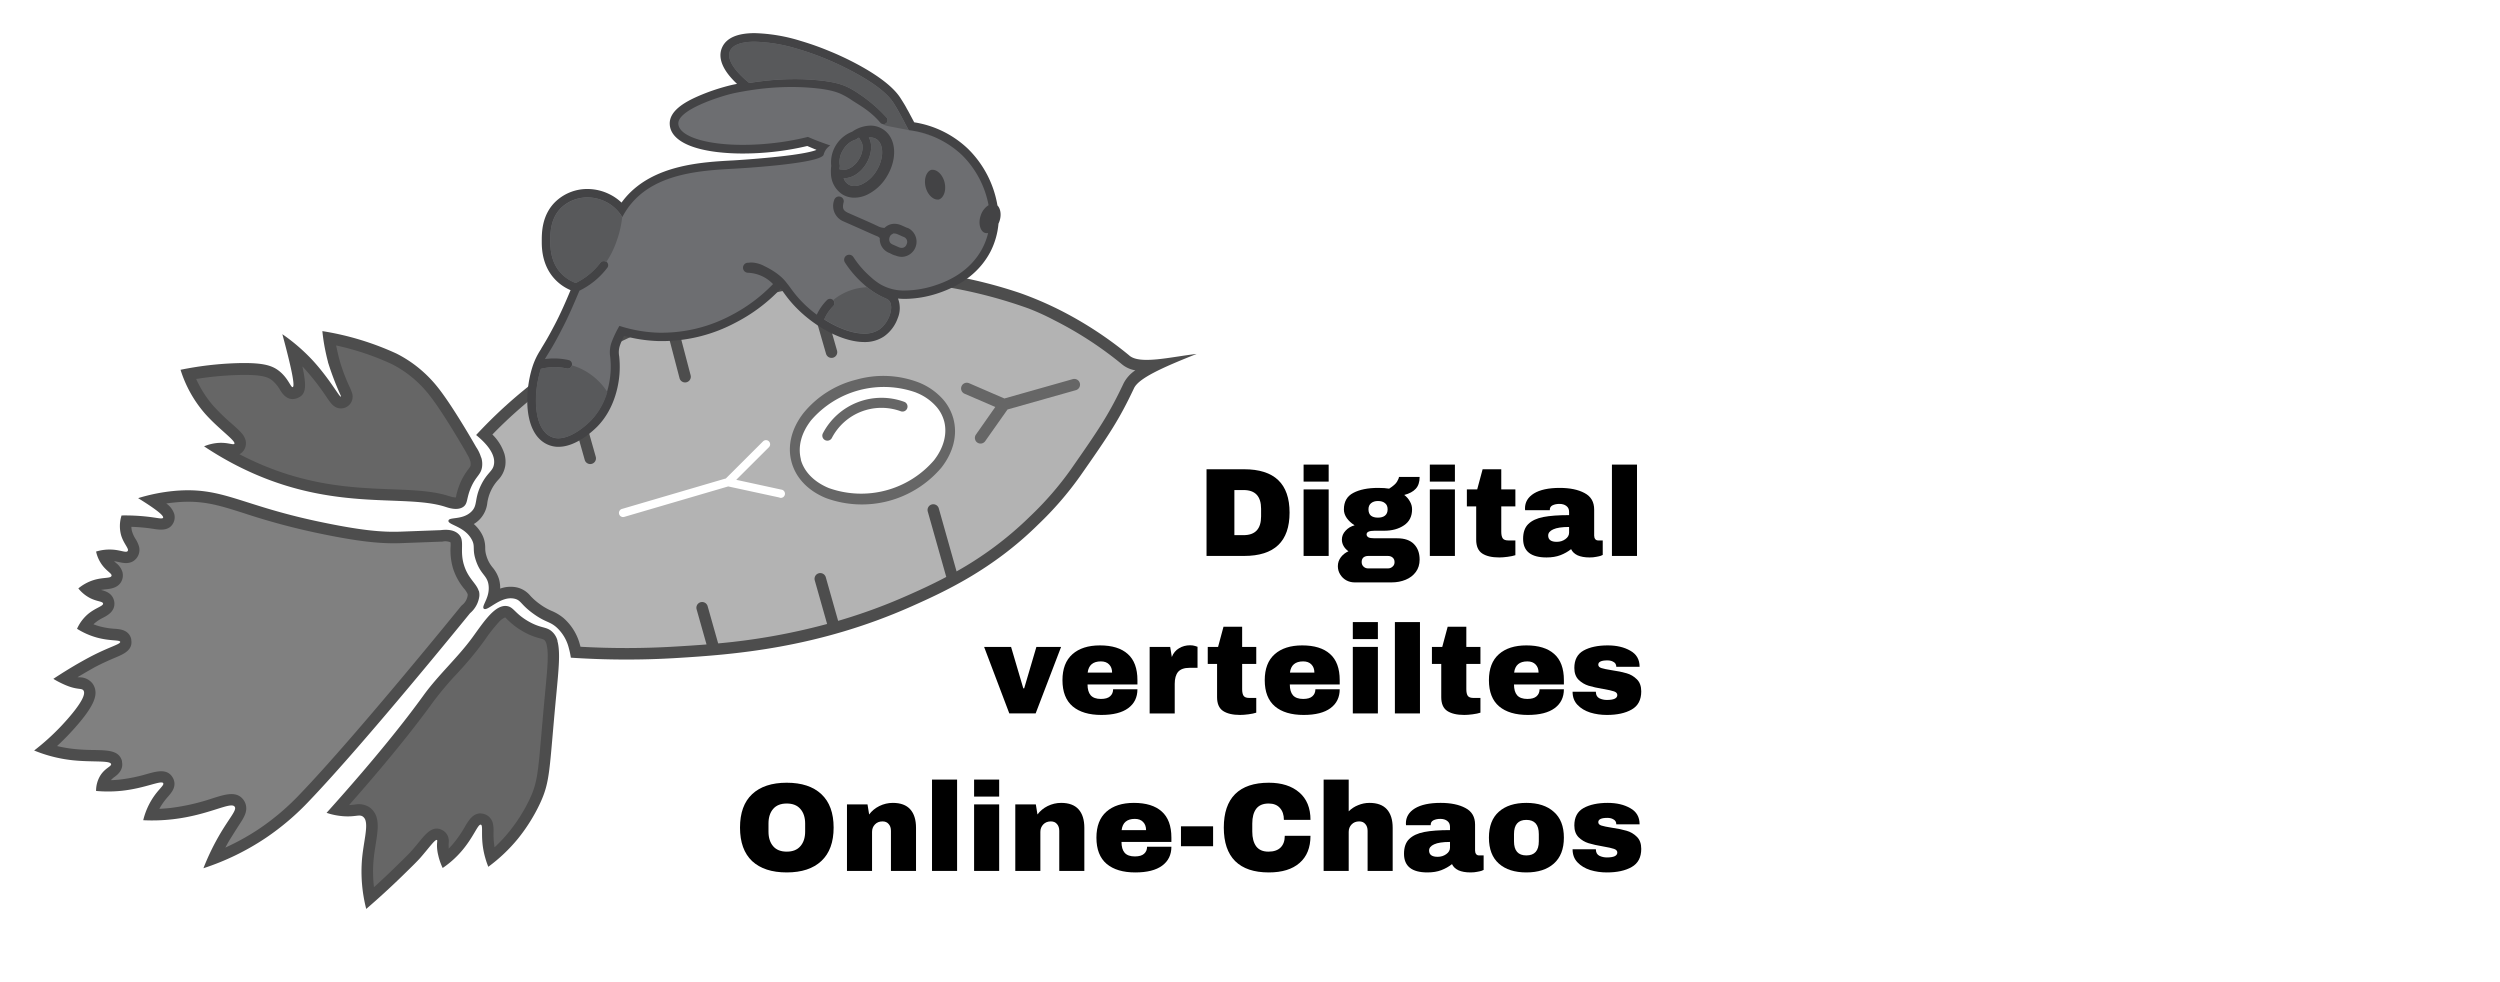 <?xml version="1.0" encoding="UTF-8" standalone="no"?>
<svg
   xmlns:dc="http://purl.org/dc/elements/1.1/"
   xmlns:cc="http://creativecommons.org/ns#"
   xmlns:rdf="http://www.w3.org/1999/02/22-rdf-syntax-ns#"
   xmlns:svg="http://www.w3.org/2000/svg"
   xmlns="http://www.w3.org/2000/svg"
   xmlns:sodipodi="http://sodipodi.sourceforge.net/DTD/sodipodi-0.dtd"
   xmlns:inkscape="http://www.inkscape.org/namespaces/inkscape"
   viewBox="0 0 793.7 311.81"
   version="1.1"
   id="svg965"
   sodipodi:docname="hiddenservice-logo-bw.svg"
   inkscape:version="1.0.1 (c497b03c, 2020-09-10)">
  <sodipodi:namedview
     pagecolor="#ffffff"
     bordercolor="#666666"
     borderopacity="1"
     objecttolerance="10"
     gridtolerance="10"
     guidetolerance="10"
     inkscape:pageopacity="0"
     inkscape:pageshadow="2"
     inkscape:window-width="1802"
     inkscape:window-height="1333"
     id="namedview967"
     showgrid="false"
     inkscape:zoom="1.068163"
     inkscape:cx="382.03804"
     inkscape:cy="142.99169"
     inkscape:window-x="0"
     inkscape:window-y="23"
     inkscape:window-maximized="0"
     inkscape:current-layer="svg965" />
  <defs
     id="defs835">
    <rect
       x="383.215"
       y="137.785"
       width="401.873"
       height="288.488"
       id="rect973" />
    <style
       id="style833">.a{fill:#f79520;}.b{fill:#ad621b;}.c{fill:#6d6e71;}.d{fill:#434345;}.e{fill:#58595b;}.f{fill:#4b9042;}.g{fill:#5ab547;}.h{fill:#417e3c;}</style>
  </defs>
  <path
     class="a"
     d="M360.54,117.08l-.36-.08-.09,0a9.06,9.06,0,0,1-2.65-1,7.13,7.13,0,0,1-1.11-.83c-2.8-2.29-5.81-4.53-8.94-6.63a116.4,116.4,0,0,0-12.24-7.19A107.49,107.49,0,0,0,325,96.82a154.42,154.42,0,0,0-16.25-4.63c-1.84-.41-3.68-.79-5.47-1.13l-.14,0-1.42-.26-2.24-.38c-.63-.11-1.25-.2-1.87-.29a152.28,152.28,0,0,0-22.37-1.66c-2.32.07-4.65.21-6.91.4-2.85.25-5.78.59-8.72,1l-.57.09,6.2,21.5a1.32,1.32,0,1,1-2.53.72l-2.22-7.68,0-.12a1.5,1.5,0,0,1-.15-.32l-3.76-13.3-.15-.38-.4.07c-1.77.3-3.64.65-5.7,1.07-4.43.89-8.6,1.88-11.95,2.68-6.61,1.57-14.84,3.53-23.93,6.64L214,101l2.52,8.9a1.26,1.26,0,0,1,0,.58l0,.11,2.28,8.67a1.32,1.32,0,0,1-2.53.73l-4.75-18.11-.52.19a147.32,147.32,0,0,0-25,11.87c-1.73,1-3.32,2-4.87,3l-.31.2,7.92,28a1.09,1.09,0,0,1,0,.26,1.31,1.31,0,0,1-1,1.36,1.35,1.35,0,0,1-.77,0,1.39,1.39,0,0,1-.86-.9l-7.68-27.17-1.36,1c-1.37,1-2.58,1.83-3.7,2.67A147.49,147.49,0,0,0,156,137.59l-.34.34.33.35c.46.48.88,1,1.27,1.45a13,13,0,0,1,2.36,4.25l.09.25a8.62,8.62,0,0,1,.33,2.64,8.09,8.09,0,0,1-.07.86,7.22,7.22,0,0,1-.35,1.44,7.44,7.44,0,0,1-.86,1.65,13.38,13.38,0,0,1-1,1.3l-.48.57a4,4,0,0,0-.26.32,13.26,13.26,0,0,0-1.38,2.24,13.84,13.84,0,0,0-1.36,4.33l-.1.53a8.06,8.06,0,0,1-2.07,4.31c-.1.11-.21.23-.33.34a8.43,8.43,0,0,1-1.15.92l-.39.26-.57.35.5.45c.22.19.43.39.64.61a10.94,10.94,0,0,1,1.7,2.27,8.12,8.12,0,0,1,.79,1.88,9.46,9.46,0,0,1,.32,2.49,8.09,8.09,0,0,0,.23,2c0,.11.06.23.1.36s.11.39.19.61a9.53,9.53,0,0,0,1.28,2.6c.2.3.41.57.63.86s.54.7.81,1.11a8.36,8.36,0,0,1,.75,1.36c.08.17.15.34.22.53a4.39,4.39,0,0,1,.18.58,8.21,8.21,0,0,1,.29,1.46,8.3,8.3,0,0,1,.06.84,5,5,0,0,1,0,.54v.71l.67-.22a9.18,9.18,0,0,1,5.1-.35,6.69,6.69,0,0,1,3.42,1.94l.54.57a20.38,20.38,0,0,0,1.76,1.68c.22.19.45.38.71.58s.36.28.56.42a19.37,19.37,0,0,0,3.88,2.24l.69.32.41.2a12.49,12.49,0,0,1,2.61,1.73,16.51,16.51,0,0,1,5,8.24c.05.17.09.35.14.53l.09.36.37,0,3.8.19c3.54.14,7.16.22,10.75.22,2.94,0,5.92,0,8.85-.15,1.88-.07,3.76-.15,5.63-.26l1.93-.1,6.56-.43,2.57-.2.61-.05-3.32-11.74a2.38,2.38,0,0,1-.05-.26,1.32,1.32,0,0,1,1-1.36,1.35,1.35,0,0,1,1.63.9l3.45,12.23.42,0a210.88,210.88,0,0,0,25.35-3.83c3.16-.69,6.3-1.45,9.32-2.27l.49-.14-4.05-14.33a1.31,1.31,0,0,1,.9-1.62,1.26,1.26,0,0,1,.72,0,1.31,1.31,0,0,1,.91.9l4.06,14.34.48-.14c5.28-1.55,10.56-3.38,15.68-5.42,2.21-.88,4.26-1.75,6.28-2.65l2.4-1.08c1.25-.56,2.59-1.18,4-1.84,2.18-1,4.17-2,6.07-3l.35-.19-6-21.14a1.32,1.32,0,0,1,.26-1.21,1.32,1.32,0,0,1,2.28.49l5.81,20.57.56-.32a111.29,111.29,0,0,0,20.38-14.64q1.62-1.49,3.19-3c1.55-1.52,3.3-3.26,5.15-5.27.54-.58,1.08-1.18,1.64-1.82s1.11-1.29,1.69-2,1.15-1.41,1.73-2.17c.92-1.18,1.82-2.4,2.69-3.64,2.64-3.78,5-7.15,7-10.08,1.39-2.07,2.51-3.82,3.54-5.5a116,116,0,0,0,6.31-11.84,10.82,10.82,0,0,1,3.55-3.9l.93-.68Zm-41,12.46-7.15,10.2a1.34,1.34,0,0,1-1.83.32,1.25,1.25,0,0,1-.51-.72,1.32,1.32,0,0,1,.18-1.11l6.5-9.26-10.38-4.49a1.31,1.31,0,0,1-.69-1.73,1.31,1.31,0,0,1,1.21-.8,1.35,1.35,0,0,1,.52.11L318.85,127l21.87-6.18a1.32,1.32,0,0,1,.71,2.54l-21.69,6.13Zm-72,28.43-16.35-3.54-33,9.67a1.31,1.31,0,1,1-.74-2.52l32.84-9.64.12,0,11.84-11.82a1.3,1.3,0,0,1,.93-.38,1.28,1.28,0,0,1,.93.38,1.32,1.32,0,0,1,0,1.87l-10.37,10.34,14.32,3.11a1.32,1.32,0,1,1-.56,2.57Zm50.92-9.8h0a30.83,30.83,0,0,1-16.53,10.41,34.25,34.25,0,0,1-8.69,1.15,28.18,28.18,0,0,1-10.82-2.06c-5.48-2.27-9.25-6.17-10.61-11l-.06-.25c-1.3-4.92,0-10.26,3.75-15A30.83,30.83,0,0,1,272,121a34.18,34.18,0,0,1,8.69-1.14,28.07,28.07,0,0,1,10.82,2.06,19.64,19.64,0,0,1,7.55,5.31,15,15,0,0,1,3,5.66l.07.25C303.52,138.07,302.18,143.41,298.47,148.17Z"
     id="path837"
     style="fill:#b3b3b3" />
  <path
     class="b"
     d="M358.41,112.76a119.45,119.45,0,0,0-21.84-14.28A110.82,110.82,0,0,0,324,93.09a149,149,0,0,0-46.52-7.85,232.76,232.76,0,0,0-39.83,5.91c-16.14,3.84-40.87,9.78-66.13,28.64a150.51,150.51,0,0,0-20.36,18.32c3.52,2.88,5,5.19,5.51,7a5.27,5.27,0,0,1,.17,2.21c-.33,2.35-2.07,2.56-4.06,6.55-2.32,4.67-1,6.56-3.21,8.64-2.79,2.64-7,1.56-7.19,2.78a.53.53,0,0,0,0,.22c.33,1.19,5.14,1.77,7.32,5.67a5.32,5.32,0,0,1,.52,1.19c.39,1.39-.06,2.39.64,4.86.07.24.15.5.24.77,1.35,4,3.17,4.56,3.83,6.88a6.31,6.31,0,0,1,.19,1c.42,3.6-1.95,6.12-1.66,7.13a.49.49,0,0,0,.14.24c1.17,1,5.3-4.19,9.75-3.17,2.09.48,1.92,1.8,5.85,4.67s5.2,2.45,7.4,4.34a13.19,13.19,0,0,1,4,6.71,24,24,0,0,1,.63,3,261.46,261.46,0,0,0,33.69.1c17.59-1.08,44.35-3,74.5-16.4,10.27-4.57,25.61-11.57,40.21-26a105.55,105.55,0,0,0,13.3-15.36c9.23-13.18,12.34-17.82,17.09-27.88,1.46-3.1,8.54-6.4,19.91-10.9C371.79,113.28,361.68,115.89,358.41,112.76Zm-1.67,8.9C352.08,131.54,349,136.1,340,149a102,102,0,0,1-12.88,14.85,110.11,110.11,0,0,1-23.43,17.56l-5.64-20a1.82,1.82,0,0,0-3.5,1l5.87,20.76c-4.75,2.52-9,4.42-12.44,5.94a174.28,174.28,0,0,1-21.89,8l-3.92-13.85a1.82,1.82,0,1,0-3.5,1l3.92,13.84A202.19,202.19,0,0,1,228,204.27l-3.34-11.82a1.82,1.82,0,1,0-3.5,1l3.15,11.15c-3.5.28-6.71.48-9.57.65a258,258,0,0,1-30.46.08c0-.19-.09-.37-.14-.55a16.92,16.92,0,0,0-5.14-8.48,14.55,14.55,0,0,0-3.82-2.33,18.84,18.84,0,0,1-3.8-2.18,19.45,19.45,0,0,1-3-2.63,7.77,7.77,0,0,0-4.21-2.65,9.72,9.72,0,0,0-5.37.36,10.2,10.2,0,0,0-.07-1.44,10.38,10.38,0,0,0-.3-1.55,10.74,10.74,0,0,0-2.05-3.74,10.12,10.12,0,0,1-1.84-3.32c-.07-.21-.13-.4-.18-.59a7.65,7.65,0,0,1-.31-2.24,9.83,9.83,0,0,0-.34-2.62,8.58,8.58,0,0,0-.84-2,11.65,11.65,0,0,0-2.44-3,9.57,9.57,0,0,0,1.62-1.24,8.94,8.94,0,0,0,2.67-5.54,13.65,13.65,0,0,1,3.36-7.15,8.45,8.45,0,0,0,2.34-4.63,9,9,0,0,0-.27-3.7,15,15,0,0,0-3.83-6.16,145.82,145.82,0,0,1,17.36-15.23q2.24-1.68,4.47-3.21l7.49,26.5a1.82,1.82,0,0,0,3.5-1l-7.82-27.63a146,146,0,0,1,29.83-14.85l4.6,17.57a1.82,1.82,0,1,0,3.5-1l-4.67-17.8a246.59,246.59,0,0,1,23.89-6.62c5.18-1.24,11.06-2.63,17.61-3.75l6.17,21.38a1.81,1.81,0,0,0,3.49-1l-6-21A125.84,125.84,0,0,1,274.56,89a152,152,0,0,1,52,8.94,78.45,78.45,0,0,1,8.36,3.83A116.47,116.47,0,0,1,356,115.49a9,9,0,0,0,4.44,2.08A11.07,11.07,0,0,0,356.74,121.66Z"
     id="path839"
     style="fill:#4d4d4d" />
  <path
     class="c"
     d="M312.84,73.44a1.26,1.26,0,0,1-.26-.13c-.95-.63-1.48-2.66-.69-4.85a5.54,5.54,0,0,1,2.24-2.9l.3-.18-.07-.34A30.72,30.72,0,0,0,305.87,49c-4.47-4.37-10.05-7-17.08-8.11-.6-1.11-1.09-2-1.46-2.73l-.31-.59c-.39-.74-.66-1.24-1.07-2,0,0-1-1.72-1.92-3.23-4.43-7-20.41-13.59-21.08-13.87a85.26,85.26,0,0,0-9.34-3.35,51.63,51.63,0,0,0-14-2.38c-4.41,0-7.27,1.07-8.25,3.11-1.31,2.72.89,6.58,6.2,10.89l.18.14.22,0c1.89-.31,3.77-.57,5.58-.75a81.39,81.39,0,0,1,13.13-.34c7.31.43,10.24,1.42,12.14,2.33a24.23,24.23,0,0,1,3.38,2l.24.16a46,46,0,0,1,8.74,7.53.83.83,0,0,1-.06.92,1,1,0,0,1-1.1.1,30.1,30.1,0,0,0-7.8-6.43c-.49-.31-.95-.6-1.38-.89a27.32,27.32,0,0,0-3.3-1.93c-1.85-.88-4.72-1.84-11.93-2.27a81.14,81.14,0,0,0-13,.34c-1,.1-2.1.24-2.1.24s-4.1.53-7.67,1.32c-.19,0-18.23,4.46-17.93,10.2.2,3.73,6.61,6.42,16.73,7a81.44,81.44,0,0,0,13-.34,84.71,84.71,0,0,0,11.74-2l.1,0,.09,0c.95.41,1.93.81,2.89,1.19s1.95.73,3.09,1.13a5.43,5.43,0,0,0-1.52,2.6c-.5,1.67-14.63,3.4-28,4.11-9.71.52-24.39,1.3-32.72,11a24,24,0,0,0-2.75,3.92,13.18,13.18,0,0,0-5.12-4.4,13.64,13.64,0,0,0-5.85-1.33,12.45,12.45,0,0,0-8.3,3c-4.15,3.7-4.06,9-4,11.48,0,2.19.12,7.33,4.25,11.09a12.47,12.47,0,0,0,4.17,2.5l.2.07.19-.09a23,23,0,0,0,4.18-2.66A22.46,22.46,0,0,0,191,83.79a.88.88,0,0,1,1.22-.16.86.86,0,0,1,.16,1.21,24.11,24.11,0,0,1-8.59,7l-.17.09-.08.17c-1.39,3.41-3.48,8.27-5.5,12.09-1.27,2.41-2.26,4.21-3,5.52-.49.84-.91,1.51-1.26,2.09l-.07.11c-.42.68-.78,1.27-1.1,1.85l-.49.88,1-.14a20,20,0,0,1,2.66-.21,20.42,20.42,0,0,1,4.74.5.82.82,0,0,1,.54.38.83.83,0,0,1,.12.65.89.89,0,0,1-1,.66,19.16,19.16,0,0,0-4.34-.46,19,19,0,0,0-4.2.54l-.27.07-.18.56c-2.36,7.44-2.42,19.19,3.62,21.88a6.39,6.39,0,0,0,2.18.52h.41c4.85,0,9.82-4.87,10.76-5.85,5.34-5.53,6.27-13.11,6.43-16.12a28.77,28.77,0,0,0-.14-4.33,8.89,8.89,0,0,1,.35-4.39A32.3,32.3,0,0,1,197,104a45.17,45.17,0,0,0,12.33,2.07,47.41,47.41,0,0,0,23.18-5.59,51.06,51.06,0,0,0,13.38-10l.33-.35-.33-.35a12.15,12.15,0,0,0-4.28-2.89,12.48,12.48,0,0,0-4.08-.86,1.1,1.1,0,0,1-1-1.13,1.12,1.12,0,0,1,1.19-1l.34,0a5,5,0,0,1,.63,0,9.17,9.17,0,0,1,3.73,1.06A19.24,19.24,0,0,1,249.31,90l.13.16c.21.26.61.76,1.34,1.77.53.71,1.07,1.45,1.81,2.34a38.47,38.47,0,0,0,6.5,6l.5.37.26-.56A14.3,14.3,0,0,1,261,98a15.84,15.84,0,0,1,1.9-2.36.87.87,0,0,1,1.24,1.22,14.32,14.32,0,0,0-1.7,2.1,13.73,13.73,0,0,0-1.14,2.1.83.83,0,0,1-.08.12l-.28.43.43.27c7.13,4.54,14.15,5.84,18,3.19,3.19-2.18,5-7.21,3.47-9.6a3.64,3.64,0,0,0-1.82-1.29,21.94,21.94,0,0,1-2.65-1.38,24.6,24.6,0,0,1-3.83-2.87,32.24,32.24,0,0,1-5.92-6.82,1.1,1.1,0,0,1,.32-1.52,1.15,1.15,0,0,1,1.52.32A30.38,30.38,0,0,0,276,88.24v0a22,22,0,0,0,3.27,2.5,15.17,15.17,0,0,0,8.1,2,32.12,32.12,0,0,0,9.42-1.58c7.43-2.4,12.7-6.54,15.65-12.3a21.12,21.12,0,0,0,1.74-4.76l.18-.75-.76.14A1.48,1.48,0,0,1,312.84,73.44Z"
     id="path841" />
  <path
     class="d"
     d="M316.67,65.23a32.87,32.87,0,0,0-9.24-17.87,31.82,31.82,0,0,0-17.19-8.53l-.94-1.76-.3-.56c-.39-.75-.67-1.28-1.1-2h0c-.31-.64-.9-1.63-2-3.35-4.71-7.44-20.25-14-22.1-14.73A89.48,89.48,0,0,0,254.24,13a53.91,53.91,0,0,0-14.65-2.48c-5.41,0-8.86,1.48-10.26,4.38-1.15,2.38-1.15,6.28,4.66,11.73-.56.11-1.12.22-1.68.35a63.59,63.59,0,0,0-10.85,3.64c-3.9,1.73-9.06,4.54-8.83,8.86.27,5.11,7.13,8.44,18.83,9.13,1.43.09,2.92.13,4.42.13a89.83,89.83,0,0,0,9-.47,87.28,87.28,0,0,0,11.41-1.92l2.37,1,.51.2,0,.06c-.94.39-4.09,1.34-13.85,2.31-6.36.64-12.33,1-12.39,1-10.09.54-25.34,1.36-34.3,11.74-.45.53-.89,1.09-1.31,1.66a15.36,15.36,0,0,0-3.89-2.69A15.8,15.8,0,0,0,186.57,60a14.63,14.63,0,0,0-9.78,3.63C171.87,68,172,74.13,172,76.77c0,2.27.14,8.29,5,12.7a14.77,14.77,0,0,0,4.14,2.65c-1.46,3.54-3.29,7.7-5.07,11.06-1.25,2.38-2.23,4.16-3,5.43-.49.83-.9,1.5-1.26,2.09l0,.07a22.46,22.46,0,0,0-2.79,5.77c-2.59,8.17-2.8,21.2,4.85,24.6a8.62,8.62,0,0,0,2.94.71h.55c5.75,0,11.31-5.44,12.37-6.53,5.86-6.07,6.88-14.3,7-17.56a31,31,0,0,0-.15-4.65,6.86,6.86,0,0,1,.24-3.46,23.57,23.57,0,0,1,1.31-3,47.39,47.39,0,0,0,11.15,1.64l1.25,0a49.68,49.68,0,0,0,23-5.86,53.14,53.14,0,0,0,14-10.42l.34-.35c.22.28.56.72,1.09,1.45s1.12,1.53,1.92,2.48c6.34,7.54,16.22,13,23.48,13a10.9,10.9,0,0,0,6.31-1.79,12,12,0,0,0,4.35-5.81,8.33,8.33,0,0,0,.08-6.21,21.49,21.49,0,0,0,2.3.11,34.31,34.31,0,0,0,10.1-1.69c8-2.59,13.73-7.1,17-13.4a24.23,24.23,0,0,0,2.5-8.8,5.86,5.86,0,0,0,.28-.67C318.05,68.19,317.6,66.15,316.67,65.23Zm-20,25.44a31.64,31.64,0,0,1-9.26,1.56,14.85,14.85,0,0,1-7.84-1.93,18.82,18.82,0,0,1-3.22-2.44,29.6,29.6,0,0,1-5.42-6.26,1.6,1.6,0,0,0-1.34-.72,1.62,1.62,0,0,0-.87.25,1.6,1.6,0,0,0-.47,2.21,33,33,0,0,0,6,6.93,24.38,24.38,0,0,0,3.9,2.91c2.73,1.67,3.69,1.55,4.31,2.52,1.32,2-.24,6.81-3.33,8.92a8.33,8.33,0,0,1-4.77,1.31c-3.79,0-8.4-1.77-12.7-4.51a1.28,1.28,0,0,0,.11-.2,13.56,13.56,0,0,1,2.75-4,1.37,1.37,0,1,0-2-1.92,17,17,0,0,0-2,2.43,16.56,16.56,0,0,0-1.21,2.18,37.71,37.71,0,0,1-6.42-6c-.74-.88-1.28-1.61-1.8-2.33-.91-1.25-1.32-1.73-1.47-1.92-2.29-3-6.23-4.82-7-5.21a9.37,9.37,0,0,0-4-1.11c-.47,0-.77.07-1,.07h-.09a1.59,1.59,0,0,0-.1,3.18h0a11.9,11.9,0,0,1,3.88.82,11.62,11.62,0,0,1,4.11,2.78,50.85,50.85,0,0,1-13.25,9.89,47,47,0,0,1-21.76,5.55h-1.18a44.77,44.77,0,0,1-12.58-2.17,34.6,34.6,0,0,0-2.54,5.35,9.55,9.55,0,0,0-.37,4.59,28.06,28.06,0,0,1,.14,4.26c-.15,3-1.07,10.4-6.29,15.8-.64.67-5.67,5.7-10.4,5.7H177a5.58,5.58,0,0,1-2-.48c-5.78-2.57-5.66-14-3.35-21.27l.09-.29a18.2,18.2,0,0,1,4.09-.53A17.71,17.71,0,0,1,180,117a1.37,1.37,0,0,0,.6-2.67A21.06,21.06,0,0,0,173,114c.32-.57.68-1.15,1.1-1.83s.81-1.32,1.33-2.2c.77-1.31,1.76-3.12,3-5.55,2-3.77,4-8.51,5.53-12.13a25.17,25.17,0,0,0,4.63-2.94,24.68,24.68,0,0,0,4.13-4.23,1.37,1.37,0,1,0-2.16-1.67,21.92,21.92,0,0,1-7.77,6.37,11.84,11.84,0,0,1-4-2.41c-4-3.6-4.05-8.59-4.08-10.72,0-2.45-.14-7.55,3.84-11.09a12,12,0,0,1,8-2.93A13,13,0,0,1,192.2,64a12.68,12.68,0,0,1,5.37,4.93,23.54,23.54,0,0,1,3.09-4.57c8-9.32,21.88-10.24,32.37-10.8,0,0,27.58-1.47,28.47-4.47a4.86,4.86,0,0,1,1.81-2.72,1.57,1.57,0,0,1,.31-.18c-1.35-.46-2.68-.93-4-1.44-1-.37-1.93-.77-2.88-1.18l-.24-.1-.26.06a83.7,83.7,0,0,1-11.67,2,84.5,84.5,0,0,1-8.7.46q-2.17,0-4.26-.12c-9.7-.58-16.08-3.15-16.26-6.56-.24-4.53,13.63-8.83,17.53-9.69,3.6-.78,7.64-1.3,7.64-1.3s1.06-.14,2.08-.24a84.16,84.16,0,0,1,8.69-.46q2.17,0,4.26.12c7.11.42,9.92,1.36,11.74,2.23a24.41,24.41,0,0,1,3.23,1.89c2.46,1.63,5.88,3.39,9.08,7.22a1.42,1.42,0,0,0,.9.32,1.23,1.23,0,0,0,1-.42,1.32,1.32,0,0,0,.09-1.53,46.66,46.66,0,0,0-9.11-7.81,24.44,24.44,0,0,0-3.44-2c-1.95-.93-4.94-1.94-12.33-2.38-1.42-.09-2.87-.13-4.35-.13a87.64,87.64,0,0,0-8.86.47q-2.85.3-5.61.76c-4.86-3.94-7.3-7.73-6.07-10.28.92-1.91,3.76-2.83,7.8-2.83a51.29,51.29,0,0,1,13.88,2.36,88.82,88.82,0,0,1,9.29,3.33s16.45,6.74,20.85,13.67c1,1.52,1.91,3.22,1.91,3.22.5.89.79,1.45,1.37,2.54.39.75.92,1.75,1.58,2.95a29.85,29.85,0,0,1,17,8,30.21,30.21,0,0,1,8.35,15.82,6,6,0,0,0-2.45,3.16c-.89,2.45-.25,4.69.88,5.44a1.81,1.81,0,0,0,.37.18,2,2,0,0,0,1.05.06A20.47,20.47,0,0,1,312,78.62C307.72,87,299.41,89.78,296.66,90.67Z"
     id="path843" />
  <path
     class="d"
     d="M298,63.35a1.4,1.4,0,0,1-.41,0c-1.36,0-3.12-1.51-3.73-4-.67-2.78.45-5.1,1.88-5.44a1.84,1.84,0,0,1,.41,0c1.36,0,3.12,1.51,3.73,4C300.55,60.69,299.43,63,298,63.35Z"
     id="path845" />
  <path
     class="d"
     d="M288.12,72.39l-1.2-.53-.68-.3a5.52,5.52,0,0,0-2.26-.51,4.44,4.44,0,0,0-3.14,1.29l-.26,0a4.93,4.93,0,0,1-2-.6c-3-1.42-6.11-2.73-9.17-4.09-1.7-.76-2-1.41-1.64-3.2a1.49,1.49,0,0,0-1-2,1.89,1.89,0,0,0-.51-.07,1.58,1.58,0,0,0-1.44,1.19,5.31,5.31,0,0,0,2.69,6.59l.24.11,5.32,2.35c1.81.81,3.61,1.64,5.44,2.4a1.65,1.65,0,0,1,.8.6,4.73,4.73,0,0,0,3,4.68l.32.14a7.77,7.77,0,0,0,1.51.66l.09,0a5.51,5.51,0,0,0,2.13.45,4.82,4.82,0,0,0,1.74-9.23Zm-5.81,3.78a2,2,0,0,1,.18-1,2.23,2.23,0,0,1,.41-.62,6.15,6.15,0,0,0,.67-.42,1.84,1.84,0,0,1,.41,0,2.67,2.67,0,0,1,1,.25l1.85.82a1.66,1.66,0,0,1,1,2.35,1.6,1.6,0,0,1-1.51,1.15,2.5,2.5,0,0,1-1-.22l-.92-.41-.93-.41a2.57,2.57,0,0,1-.83-.56A2.08,2.08,0,0,1,282.31,76.17Z"
     id="path847" />
  <path
     class="d"
     d="M267.45,61.72a6.81,6.81,0,0,0,1.82.78,7.17,7.17,0,0,0,2,.26,9.57,9.57,0,0,0,3.83-.85,14.73,14.73,0,0,0,6.44-5.86c3.56-5.83,3-12.47-1.38-15.11a7.23,7.23,0,0,0-3.83-1.06,10.45,10.45,0,0,0-5.77,1.93,10.45,10.45,0,0,0-6.66,10.87,12.21,12.21,0,0,0-.09,2.33A8.08,8.08,0,0,0,267.45,61.72Zm8.39-18.08a3.85,3.85,0,0,1,.48,0,3.75,3.75,0,0,1,1,.13,3.41,3.41,0,0,1,.86.36c2.46,1.51,2.53,6.09.14,10a10.87,10.87,0,0,1-4.75,4.39,6.12,6.12,0,0,1-2.35.54,3.53,3.53,0,0,1-1.85-.5,3.7,3.7,0,0,1-1.52-2h.32c2.37,0,5.08-1.71,6.82-4.56S277.06,45.74,275.84,43.64Zm-8.15,3.91a7,7,0,0,1,3.64-3.12l.4-.12.35-.24c.2-.14.41-.26.62-.38l.77,1.33c.64,1.09.57,3.36-.79,5.58s-3.29,3.26-4.49,3.26h-.14l-1.52-.1q0-.34.06-.72l.05-.42-.07-.41A7.06,7.06,0,0,1,267.69,47.55Z"
     id="path849" />
  <path
     class="e"
     d="M192.2,64a13,13,0,0,0-5.63-1.28,12,12,0,0,0-8,2.93c-4,3.54-3.89,8.64-3.84,11.09,0,2.13.12,7.12,4.08,10.72a11.84,11.84,0,0,0,4,2.41,21.92,21.92,0,0,0,7.77-6.37,1.37,1.37,0,0,1,1.88-.27,28.57,28.57,0,0,0,3.33-6.76,31.56,31.56,0,0,0,1.74-7.54A12.68,12.68,0,0,0,192.2,64Z"
     id="path851" />
  <path
     class="e"
     d="M171.7,117.08l-.09.29c-2.31,7.27-2.43,18.7,3.35,21.27a5.58,5.58,0,0,0,2,.48h.39c4.73,0,9.76-5,10.4-5.7a21.89,21.89,0,0,0,5.08-8.94,20.2,20.2,0,0,0-9.24-7.79,18.25,18.25,0,0,0-2-.69,1.37,1.37,0,0,1-1.62,1,17.71,17.71,0,0,0-4.22-.45A18.2,18.2,0,0,0,171.7,117.08Z"
     id="path853" />
  <path
     class="e"
     d="M267.69,47.55a7,7,0,0,1,3.64-3.12l.4-.12.35-.24c.2-.14.41-.26.62-.38l.77,1.33c.64,1.09.57,3.36-.79,5.58s-3.29,3.26-4.49,3.26h-.14l-1.52-.1q0-.34.06-.72l.05-.42-.07-.41A7.06,7.06,0,0,1,267.69,47.55Z"
     id="path855" />
  <path
     class="e"
     d="M275.84,43.64a3.85,3.85,0,0,1,.48,0,3.75,3.75,0,0,1,1,.13,3.41,3.41,0,0,1,.86.36c2.46,1.51,2.53,6.09.14,10a10.87,10.87,0,0,1-4.75,4.39,6.12,6.12,0,0,1-2.35.54,3.53,3.53,0,0,1-1.85-.5,3.7,3.7,0,0,1-1.52-2h.32c2.37,0,5.08-1.71,6.82-4.56S277.06,45.74,275.84,43.64Z"
     id="path857" />
  <path
     class="e"
     d="M288.47,41.3c-.66-1.2-1.19-2.2-1.58-2.95-.58-1.09-.87-1.65-1.37-2.54,0,0-.95-1.7-1.91-3.22-4.4-6.93-20.85-13.67-20.85-13.67a88.82,88.82,0,0,0-9.29-3.33,51.29,51.29,0,0,0-13.88-2.36c-4,0-6.88.92-7.8,2.83-1.23,2.55,1.21,6.34,6.07,10.28q2.76-.46,5.61-.76a87.64,87.64,0,0,1,8.86-.47c1.48,0,2.93,0,4.35.13,7.39.44,10.38,1.45,12.33,2.38a24.44,24.44,0,0,1,3.44,2,46.66,46.66,0,0,1,9.11,7.81,1.32,1.32,0,0,1-.09,1.53,1.23,1.23,0,0,1-1,.42,1.43,1.43,0,0,1-.29,0h0c.57.39,1.08.54,3.54,1,2,.4,3.26.63,4.7.9a42.92,42.92,0,0,1,5.34,1.19,18.15,18.15,0,0,0,2.28.77A35.77,35.77,0,0,0,288.47,41.3Z"
     id="path859" />
  <path
     class="e"
     d="M279.13,104.62c3.09-2.11,4.65-6.87,3.33-8.92-.62-1-1.58-.85-4.31-2.52a23,23,0,0,1-2.81-2,18.11,18.11,0,0,0-10.81,4.07,1.38,1.38,0,0,1,0,1.9,13.56,13.56,0,0,0-2.75,4,1.28,1.28,0,0,1-.11.2c4.3,2.74,8.91,4.51,12.7,4.51A8.33,8.33,0,0,0,279.13,104.62Z"
     id="path861" />
  <path
     class="b"
     d="M312.82,140,319.87,130l21.7-6.13a1.82,1.82,0,0,0-1-3.5l-21.7,6.14-11.27-4.88a1.82,1.82,0,0,0-1.44,3.34l9.82,4.24-6.14,8.76a1.78,1.78,0,0,0-.26,1.54,1.73,1.73,0,0,0,.7,1A1.81,1.81,0,0,0,312.82,140Z"
     id="path945"
     style="fill:#666666" />
  <path
     class="f"
     d="M149.76,146.13h0a8.56,8.56,0,0,0-1.13-2.34l-.1-.16c-1.55-2.72-3.17-5.43-4.79-8.06-5.52-8.91-7.84-11.44-8.95-12.65a35.86,35.86,0,0,0-10.22-7.74,86.45,86.45,0,0,0-11-4.19c-2.21-.67-4.48-1.26-6.74-1.75l-.74-.16.14.74c.17.91.53,2.67,1,4.37l.16.55a56,56,0,0,0,3,8,18.58,18.58,0,0,1,.88,2.14,3.26,3.26,0,0,1-1.43,3.82c-.58.35-2.65,1.28-4.62-1.3-.32-.42-.7-1-1.22-1.74a77.16,77.16,0,0,0-7.1-9.1c-.2-.22-.4-.43-.61-.64l-1.22-1.28.37,1.73c1.58,7.23.86,8.73-1.48,9.55s-3.77-1-4.65-2.39a11.78,11.78,0,0,0-2.67-3.24c-1.33-1-3.31-2-11.44-1.79a101.29,101.29,0,0,0-13,1.25l-.64.11.27.59a34.93,34.93,0,0,0,5.54,8.67,65,65,0,0,0,5.84,5.67c2.53,2.26,3.8,3.39,4.23,4.9a3.46,3.46,0,0,1-.38,2.8,3.15,3.15,0,0,1-1.26,1.2l-.85.45.85.44c19.25,10.07,35.55,10.69,48.67,11.2,6.93.26,12.91.49,17.9,2.12l.1,0a7.37,7.37,0,0,0,2.17.46h.09l.37,0,.21-.85a21.93,21.93,0,0,1,1.34-4.18,19.1,19.1,0,0,1,2.44-4.11c.62-.83.73-1,.8-1.48A4,4,0,0,0,149.76,146.13Z"
     id="path949"
     style="fill:#666666" />
  <path
     class="g"
     d="M148.94,188.54a7.19,7.19,0,0,0-1.28-2,18.91,18.91,0,0,1-3.47-6.42l-.06-.22a19.78,19.78,0,0,1-.66-6.19,9.81,9.81,0,0,0,0-1.65l0-.19-.16-.12a4.56,4.56,0,0,0-3-.32l-12.87.49c-5.9.23-12.8-.25-27.22-3.32a215.83,215.83,0,0,1-22.46-6.09c-8.42-2.68-13.5-4.3-22-3.53-1,.09-2.06.21-3.09.37l-1.1.16.86.72c1.61,1.34,2.1,2.18,2.34,3a3.42,3.42,0,0,1-.19,2.44c-1.16,2.44-3.81,2-5.74,1.74l-.66-.1a59.5,59.5,0,0,0-6.5-.56l-.53,0v.53a6.52,6.52,0,0,0,.25,1.65,10.21,10.21,0,0,0,1.2,2.53,8.9,8.9,0,0,1,1,2,3.78,3.78,0,0,1-.58,3.32c-1.48,2-3.74,1.47-5.09,1.17-.46-.1-1-.23-1.65-.31l-1.52-.21,1.1,1.06c.22.21.43.4.65.59a5.43,5.43,0,0,1,1.88,2.56,3.73,3.73,0,0,1,0,2c-.72,2.5-3.22,2.76-4.73,2.92-.52.06-1.07.12-1.66.22l-2.14.38,2.28.65c1.12.3,3,.81,3.56,2.84a3.94,3.94,0,0,1,.1.47c.37,2.62-2,3.84-3.2,4.49a14.38,14.38,0,0,0-2.72,1.73c-.18.16-.36.32-.53.5l-.54.54.71.27a20.47,20.47,0,0,0,2,.68,25.5,25.5,0,0,0,4.9.79c1.71.14,4.06.34,4.74,2.75l.08.35c.48,2.87-2.15,4-4.71,5.06-1.66.71-3.95,1.67-6.79,3.18-1.22.65-2.12,1.18-3.49,2l-1.85,1.09-1.12.67,1.29.25c.33.07.61.1.89.14a4.74,4.74,0,0,1,3.54,1.8,4.37,4.37,0,0,1,.64,1.32c.61,2.16.09,5.32-7.74,13.72-1.31,1.41-2.7,2.79-4.12,4.1l-.69.64.91.22a42.38,42.38,0,0,0,5.23.91c2.35.26,4.63.31,6.64.36,4.54.1,7.54.16,8.38,3.12l.06.25c.48,2.3-1.32,3.64-2.09,4.21a7.91,7.91,0,0,0-1.33,1.17l-.73.86,1.12,0c1,0,2.06-.1,3.07-.21A52.94,52.94,0,0,0,47,246.23c3.09-.85,6-1.66,7.51,1a3.61,3.61,0,0,1,.32.76c.56,2-.69,3.43-1.7,4.59a22.23,22.23,0,0,0-2.42,3.23c-.17.27-.33.56-.48.84l-.42.77.88,0c1.21-.06,2.43-.15,3.64-.29A68.26,68.26,0,0,0,67.71,254c4.13-1.3,7.4-2.33,9.31.45a3.75,3.75,0,0,1,.55,1.16c.6,2.11-.49,3.76-2.3,6.5-.7,1.06-1.57,2.38-2.52,4-.55.91-1.09,1.86-1.6,2.8l-.7,1.31,1.35-.61a76.45,76.45,0,0,0,10.86-6.09A78.13,78.13,0,0,0,96,252.15c17.75-18.55,50.44-58.87,50.77-59.27l.29-.31a5.35,5.35,0,0,0,2-3.37A1.81,1.81,0,0,0,148.94,188.54Z"
     id="path951"
     style="fill:#808080" />
  <path
     class="b"
     d="M271.91,120.52a31.37,31.37,0,0,0-16.8,10.59c-3.81,4.89-5.18,10.38-3.84,15.46a2.5,2.5,0,0,1,.07.26c1.41,5,5.26,9,10.89,11.3a33.1,33.1,0,0,0,36.63-9.65c3.82-4.89,5.18-10.38,3.84-15.46,0-.09-.05-.18-.07-.27a15.58,15.58,0,0,0-3.14-5.84,20.3,20.3,0,0,0-7.75-5.46A31.43,31.43,0,0,0,271.91,120.52Zm18.95,4.13a16.51,16.51,0,0,1,6.45,4.5,11.61,11.61,0,0,1,2.4,4.44l.06.2c1,3.94-.12,8.33-3.24,12.34a30.54,30.54,0,0,1-33.42,8.81c-4.62-1.92-7.76-5.1-8.85-8.95l0-.19c-1-4,.11-8.33,3.24-12.35a30.49,30.49,0,0,1,33.41-8.8Z"
     id="path953"
     style="fill:#666666" />
  <path
     class="f"
     d="M174,204.4a2.64,2.64,0,0,0-1-1.65,5.14,5.14,0,0,0-1.47-.54A20.15,20.15,0,0,1,166.2,200a22.06,22.06,0,0,1-4.81-3.68c-.25-.23-.53-.51-.71-.65l-.19-.16-.24.06a5.57,5.57,0,0,0-2.34,1.72,52.46,52.46,0,0,0-4.39,5.59l-.9,1.25a112.14,112.14,0,0,1-8,9.47,104.46,104.46,0,0,0-7.61,9c-6.66,9.22-15.61,20.2-26.6,32.64l-.76.85,1.15,0c.73,0,1.31-.09,1.82-.15a5.85,5.85,0,0,1,4.27.71,5.38,5.38,0,0,1,2.19,3.1c.61,2.18.2,4.81-.33,8.13-.25,1.61-.51,3.27-.68,5a43.37,43.37,0,0,0,.12,8.81l.11,1L119,282c2.25-2,4.49-4.13,6.65-6.24,3-2.94,4.52-4.41,5.49-5.52.73-.84,1.44-1.71,2.07-2.47,2.7-3.28,4.48-5.21,7-3.76a3.28,3.28,0,0,1,1.55,2,4.3,4.3,0,0,1,.1,1.67,9.32,9.32,0,0,0,0,1.13,6.48,6.48,0,0,0,0,.65l.12,1,.74-.73c.41-.42.82-.85,1.21-1.3a38.32,38.32,0,0,0,4.07-5.83c1.21-2,2.71-4.59,5.52-3.72a3.55,3.55,0,0,1,2.38,2.5,10.22,10.22,0,0,1,.22,2.72,27.92,27.92,0,0,0,.32,4.94l.16.91.68-.63a49.58,49.58,0,0,0,4.72-5,51.84,51.84,0,0,0,6.52-10.4c2.43-5.17,2.69-8.18,3.79-20.9.29-3.34.65-7.5,1.12-12.48l.13-1.33C174.27,212.52,174.78,207.22,174,204.4Z"
     id="path955"
     style="fill:#666666" />
  <path
     class="b"
     d="M262.64,139.9a1.53,1.53,0,0,1-.71-.18,1.59,1.59,0,0,1-.68-2.15,21,21,0,0,1,25.82-10,1.59,1.59,0,1,1-1.09,3,17.77,17.77,0,0,0-21.9,8.51A1.6,1.6,0,0,1,262.64,139.9Z"
     id="path957"
     style="fill:#666666" />
  <path
     class="h"
     d="M149.27,146.27a3.49,3.49,0,0,1,.13,1.44c-.06.35-.09.43-.71,1.26a19.69,19.69,0,0,0-2.5,4.21,22.63,22.63,0,0,0-1.37,4.27c0,.15-.07.33-.11.48a6.51,6.51,0,0,1-2.09-.43l-.09,0c-5.06-1.65-11.09-1.89-18.06-2.15-13.06-.5-29.28-1.13-48.44-11.14a3.8,3.8,0,0,0,1.46-1.38,4,4,0,0,0,.43-3.2c-.47-1.66-1.78-2.82-4.38-5.14a65.51,65.51,0,0,1-5.8-5.63,34.66,34.66,0,0,1-5.46-8.54,100.4,100.4,0,0,1,13-1.25c8-.25,9.86.7,11.12,1.68a11.2,11.2,0,0,1,2.55,3.11c.56.9,2.26,3.65,5.24,2.6,2.83-1,3.34-3.1,1.81-10.13.21.21.41.43.61.64a76.5,76.5,0,0,1,7,9c.5.73.9,1.31,1.24,1.75,2.27,3,4.79,1.72,5.27,1.43a3.74,3.74,0,0,0,1.65-4.38,16.9,16.9,0,0,0-.91-2.22,55.78,55.78,0,0,1-3-8l-.15-.55c-.45-1.69-.81-3.47-1-4.33,2.26.49,4.5,1.07,6.7,1.74a84.91,84.91,0,0,1,10.94,4.16,35.4,35.4,0,0,1,10.06,7.63c1.1,1.2,3.4,3.7,8.89,12.58,1.62,2.62,3.23,5.32,4.79,8l0,.1.06.1a8.16,8.16,0,0,1,1.07,2.2m3.5-1a11.75,11.75,0,0,0-1.53-3.21c-1.92-3.35-3.59-6.12-4.85-8.15-5.51-8.91-7.91-11.6-9.3-13.12a40.24,40.24,0,0,0-5.35-4.84,39.57,39.57,0,0,0-5.8-3.6,90.06,90.06,0,0,0-23.55-7.14c.15,1.43.35,3,.64,4.6,0,0,.47,2.65,1.15,5.18,0,.2.11.4.16.6a89.46,89.46,0,0,0,3.93,10.18c0,.15,0,.24,0,.26-.4.24-3.56-5.67-9-11.58a58.59,58.59,0,0,0-9.58-8.26c3.52,13,3.9,16.59,3.3,16.8s-1.42-2.84-4.34-5.13c-2.34-1.84-5.37-2.71-13.48-2.47a105.52,105.52,0,0,0-17.8,2.1A38.86,38.86,0,0,0,65,131.22c4,4.54,9,8.09,9.41,9.37a.36.36,0,0,1,0,.29c-.31.5-2-.45-5-.27a14.3,14.3,0,0,0-4.62,1.09,105.54,105.54,0,0,0,9.1,5.44c30.37,16.08,54,9.37,67.55,13.78.93.3,3.77,1.3,5.64,0,1.53-1.1.92-2.67,2.48-6.23s3.1-3.94,3.47-6.38a6.94,6.94,0,0,0-.22-3Z"
     id="path959"
     style="fill:#4d4d4d" />
  <path
     class="h"
     d="M173.5,204.54h0c.77,2.72.27,8-.37,14.65l-.12,1.33c-.48,5-.84,9.2-1.13,12.56-1.09,12.58-1.35,15.57-3.74,20.66A51.68,51.68,0,0,1,161.68,264a47.54,47.54,0,0,1-4.67,5,26.69,26.69,0,0,1-.32-4.85,10.49,10.49,0,0,0-.24-2.85,4,4,0,0,0-2.71-2.85c-3.19-1-4.87,1.87-6.1,3.94a37.34,37.34,0,0,1-4,5.76c-.38.44-.78.86-1.19,1.27a5.68,5.68,0,0,1,0-.61,8.42,8.42,0,0,1,0-1.07,4.73,4.73,0,0,0-.12-1.85,3.8,3.8,0,0,0-1.78-2.28c-3.05-1.73-5.19.87-7.66,3.88-.63.76-1.34,1.63-2.07,2.46-.95,1.09-2.46,2.56-5.46,5.49-2.16,2.11-4.38,4.19-6.63,6.23a42.37,42.37,0,0,1-.12-8.71c.16-1.71.42-3.37.68-5,.53-3.38.95-6.06.31-8.34a5.94,5.94,0,0,0-2.39-3.39,6.38,6.38,0,0,0-4.61-.79c-.51.06-1.07.13-1.77.15,11-12.46,19.94-23.43,26.63-32.67a103.16,103.16,0,0,1,7.57-9,111.63,111.63,0,0,0,8-9.52l.9-1.25a52.81,52.81,0,0,1,4.35-5.54,5.37,5.37,0,0,1,2.1-1.58c.17.14.45.42.68.65a23.49,23.49,0,0,0,4.9,3.74,21.16,21.16,0,0,0,5.43,2.24,4.75,4.75,0,0,1,1.32.46c.15.11.51.35.8,1.38m3.5-1a5.81,5.81,0,0,0-2.26-3.39c-1.72-1.17-3.3-.73-7-2.85-4.31-2.48-4.63-4.5-6.77-4.84-3.77-.59-7.36,4.95-10.91,9.84-4.74,6.52-10.87,11.95-15.6,18.49-5.58,7.72-14.82,19.54-30.79,37.31a21.59,21.59,0,0,0,5.76,1.1c3.55.18,4.62-.66,5.72.06a2.3,2.3,0,0,1,.9,1.35c.67,2.37-.63,6.9-1.11,12a47.69,47.69,0,0,0,1.32,16c3.75-3.23,7.64-6.77,11.59-10.62,3.07-3,4.61-4.5,5.66-5.7,2.57-2.94,4.64-5.88,5.2-5.57a.23.23,0,0,1,.08.11c.07.25-.1.84-.06,2.06a13.64,13.64,0,0,0,.39,2.66c.08.36.17.72.27,1.06a18.74,18.74,0,0,0,1.14,3,30.62,30.62,0,0,0,5.81-5.13c4-4.56,5.37-8.91,6.32-8.62a.45.45,0,0,1,.27.36c.29,1-.24,4.08.68,8.41.13.59.26,1.14.41,1.65a26.56,26.56,0,0,0,1,2.95,52,52,0,0,0,9.42-8.94,55.34,55.34,0,0,0,6.94-11.06c3.38-7.19,2.94-10.64,5.2-34.42.75-8,1.38-13.73.37-17.31Z"
     id="path961"
     style="fill:#4d4d4d" />
  <path
     class="h"
     d="M148.46,188.68a1.22,1.22,0,0,1,0,.49,4.87,4.87,0,0,1-1.82,3l-.17.16-.16.19c-.33.41-33.08,40.79-50.74,59.24a77.82,77.82,0,0,1-13.23,11.33,75.41,75.41,0,0,1-10.79,6c.51-.94,1-1.87,1.58-2.79,1-1.6,1.83-2.92,2.52-4,1.82-2.76,3-4.58,2.36-6.91h0a4.48,4.48,0,0,0-.61-1.31c-2.13-3.08-5.72-1.95-9.88-.64a67.9,67.9,0,0,1-13.31,3.06c-1.2.14-2.41.23-3.61.29.15-.28.3-.55.46-.82a21.59,21.59,0,0,1,2.38-3.16c1-1.18,2.43-2.81,1.8-5a4.19,4.19,0,0,0-.36-.87c-1.69-3-4.94-2.12-8.09-1.25a51.86,51.86,0,0,1-8.59,1.79q-1.52.17-3,.21a7,7,0,0,1,1.24-1.09c.78-.58,2.83-2.11,2.29-4.73l0-.15,0-.12c-.94-3.32-4.26-3.39-8.84-3.49-2,0-4.29-.1-6.6-.35a41.12,41.12,0,0,1-5.17-.91c1.43-1.32,2.82-2.7,4.15-4.13,8-8.58,8.5-11.89,7.85-14.2a5.08,5.08,0,0,0-.72-1.48,5.17,5.17,0,0,0-3.87-2L24.6,215l1.84-1.09c1.36-.79,2.26-1.31,3.48-2,2.81-1.49,5.09-2.45,6.75-3.16,2.6-1.1,5.55-2.34,5-5.6l0-.22-.05-.19c-.78-2.74-3.43-3-5.18-3.11a24.28,24.28,0,0,1-4.81-.78,20.26,20.26,0,0,1-1.95-.65c.17-.16.33-.32.51-.47a13.65,13.65,0,0,1,2.62-1.66c1.26-.67,3.88-2,3.47-5a4.54,4.54,0,0,0-.12-.53c-.65-2.31-2.77-2.89-3.91-3.2l-.18-.05c.57-.1,1.12-.16,1.63-.21,1.52-.16,4.33-.46,5.15-3.28a4.17,4.17,0,0,0,0-2.27,5.83,5.83,0,0,0-2-2.79c-.21-.19-.42-.37-.63-.58.59.08,1.13.2,1.62.31,1.36.3,3.91.87,5.59-1.36a4.23,4.23,0,0,0,.66-3.76,9.45,9.45,0,0,0-1-2.15,10,10,0,0,1-1.15-2.42,5.88,5.88,0,0,1-.23-1.52,56.24,56.24,0,0,1,6.45.56l.65.1c2,.3,4.95.75,6.27-2a4,4,0,0,0,.23-2.78,6.5,6.5,0,0,0-2.52-3.29c1-.15,2.05-.27,3.07-.37,8.39-.75,13.44.85,21.8,3.52a216.67,216.67,0,0,0,22.51,6.1c14.47,3.08,21.39,3.56,27.34,3.33l12.6-.47h.15l.16,0a4.13,4.13,0,0,1,2.62.23,10.57,10.57,0,0,1,0,1.55,20.3,20.3,0,0,0,.68,6.34l.06.22a19.16,19.16,0,0,0,3.56,6.58,7.42,7.42,0,0,1,1.19,1.86h0m3.5-1c-.73-2.58-3.44-4-4.76-8.48l-.06-.18c-1-3.65-.19-6.09-.72-8a3.31,3.31,0,0,0-.93-1.53c-1.52-1.46-3.88-1.46-5.62-1.24l-12.59.47c-6,.23-12.75-.34-26.46-3.25-24.84-5.28-30.31-11-45.39-9.69a57.08,57.08,0,0,0-11.65,2.31c3.73,2.32,7.64,4.92,7.93,6a.36.36,0,0,1,0,.23c-.19.4-1.41.14-3.12-.11a63.12,63.12,0,0,0-10.07-.62,11.11,11.11,0,0,0-.17,6.17v0c.63,2.22,1.92,3.68,2.17,4.55a.6.6,0,0,1-.06.58c-.47.63-2.05-.26-4.74-.45a14.68,14.68,0,0,0-5.29.61l.16.64a11.23,11.23,0,0,0,1.74,3.59c1.35,1.84,2.8,2.56,3,3.21a.42.42,0,0,1,0,.27c-.24.87-2.59.41-5.6,1.32a14.33,14.33,0,0,0-4.93,2.67,11.7,11.7,0,0,0,3.79,3.1c2.17,1.08,3.88,1,4.06,1.65a.11.11,0,0,0,0,.05c.11.84-2.42,1.33-4.85,3.4a13.14,13.14,0,0,0-3.41,4.62,23.73,23.73,0,0,0,6.24,2.77c4.26,1.18,7.27.7,7.46,1.37v0c.13.79-3.61,1.61-9.88,4.95-1.27.67-2.24,1.23-3.61,2-2.75,1.6-5.33,3.21-7.73,4.8.59.37,1.25.75,2,1.12,0,0,1.21.62,2.41,1.09,3.32,1.3,4.58.7,5.14,1.47a1.33,1.33,0,0,1,.16.34c.7,2.47-5.69,9.32-7,10.73a74.4,74.4,0,0,1-8.81,8,44.76,44.76,0,0,0,12.09,3.08c6.18.68,12,0,12.34,1.22v0c.16.75-1.9,1.24-3.41,3.63a9.35,9.35,0,0,0-1.36,4.91,41.84,41.84,0,0,0,8.22-.06c7.47-.81,12.52-3.45,13.12-2.39l0,.09c.21.72-1.8,2-3.79,5.34a22.68,22.68,0,0,0-2.58,6.31,55.56,55.56,0,0,0,9.24-.29c11.62-1.3,18.57-5.74,19.79-4a1,1,0,0,1,.12.23c.31,1.12-1.66,3.25-4.51,8a76,76,0,0,0-5.53,11.31,80.16,80.16,0,0,0,19.89-9.69,81.56,81.56,0,0,0,13.83-11.82c17.6-18.41,49.6-57.82,50.94-59.47a8.5,8.5,0,0,0,2.95-5.47,5.06,5.06,0,0,0-.17-1.69Z"
     id="path963"
     style="fill:#4d4d4d" />
  <g
     aria-label="        Digital
      verteiltes
Online-Chaos"
     transform="translate(-262.653,1.435)"
     id="text971"
     style="font-style:normal;font-variant:normal;font-weight:normal;font-stretch:normal;font-size:40px;line-height:1.25;font-family:'Archivo Black';-inkscape-font-specification:'Archivo Black, Normal';font-variant-ligatures:normal;font-variant-caps:normal;font-variant-numeric:normal;font-variant-east-asian:normal;white-space:pre;shape-inside:url(#rect973);fill:#000000;fill-opacity:1;stroke:none">
    <path
       d="m 657.624,147.545 q 14.44,0 14.44,13.76 0,13.76 -14.44,13.76 h -11.92 v -27.52 z m -3.08,20.92 h 2.92 q 5.56,0 5.56,-5.96 v -2.4 q 0,-5.96 -5.56,-5.96 h -2.92 z"
       style="font-style:normal;font-variant:normal;font-weight:normal;font-stretch:normal;font-size:40px;font-family:'Archivo Black';-inkscape-font-specification:'Archivo Black, Normal';font-variant-ligatures:normal;font-variant-caps:normal;font-variant-numeric:normal;font-variant-east-asian:normal;text-align:end;text-anchor:end"
       id="path995" />
    <path
       d="m 676.518,151.465 v -5.4 h 7.96 v 5.4 z m 0,23.6 v -21.12 h 7.96 v 21.12 z"
       style="font-style:normal;font-variant:normal;font-weight:normal;font-stretch:normal;font-size:40px;font-family:'Archivo Black';-inkscape-font-specification:'Archivo Black, Normal';font-variant-ligatures:normal;font-variant-caps:normal;font-variant-numeric:normal;font-variant-east-asian:normal;text-align:end;text-anchor:end"
       id="path997" />
    <path
       d="m 713.357,149.985 q 0,2.44 -1.24,3.76 -1.2,1.32 -3.64,1.96 1.16,0.88 1.8,2.08 0.68,1.16 0.68,2.48 0,3.36 -2.56,5.08 -2.52,1.72 -6.32,1.72 h -3.04 q -2.52,0 -2.52,1.16 0,0.56 0.56,0.92 0.56,0.32 1.96,0.32 h 7.2 q 3.52,0 5.32,1.84 1.8,1.84 1.8,4.92 0,2.28 -1.2,3.92 -1.2,1.64 -3.24,2.48 -2.04,0.84 -4.44,0.84 h -11.76 q -1.44,0 -2.68,-0.68 -1.2,-0.68 -1.92,-1.88 -0.72,-1.16 -0.72,-2.6 0,-1.56 0.96,-2.84 0.96,-1.24 2.4,-1.88 -0.96,-0.68 -1.52,-1.64 -0.56,-0.96 -0.56,-2.08 0,-1.56 1.16,-2.8 1.16,-1.28 2.88,-1.72 -1.56,-1 -2.48,-2.28 -0.92,-1.32 -0.92,-2.76 0,-3.68 2.96,-5.24 3,-1.6 7.92,-1.6 2.16,0 3.48,0.24 1.96,-1.24 2.52,-2.24 0.6,-1.04 0.6,-1.48 z m -13.24,7.64 q -1.32,0 -2.16,0.68 -0.84,0.68 -0.84,1.96 0,1.32 0.76,2 0.8,0.64 2.24,0.64 1.44,0 2.24,-0.64 0.84,-0.68 0.84,-2 0,-1.32 -0.84,-1.96 -0.8,-0.68 -2.24,-0.68 z m -3.08,17.44 q -0.92,0 -1.52,0.48 -0.56,0.52 -0.56,1.44 0,0.92 0.6,1.48 0.6,0.56 1.48,0.56 h 6.24 q 0.88,0 1.48,-0.56 0.64,-0.52 0.64,-1.44 0,-0.92 -0.6,-1.44 -0.6,-0.52 -1.52,-0.52 z"
       style="font-style:normal;font-variant:normal;font-weight:normal;font-stretch:normal;font-size:40px;font-family:'Archivo Black';-inkscape-font-specification:'Archivo Black, Normal';font-variant-ligatures:normal;font-variant-caps:normal;font-variant-numeric:normal;font-variant-east-asian:normal;text-align:end;text-anchor:end"
       id="path999" />
    <path
       d="m 716.596,151.465 v -5.4 h 7.96 v 5.4 z m 0,23.6 v -21.12 h 7.96 v 21.12 z"
       style="font-style:normal;font-variant:normal;font-weight:normal;font-stretch:normal;font-size:40px;font-family:'Archivo Black';-inkscape-font-specification:'Archivo Black, Normal';font-variant-ligatures:normal;font-variant-caps:normal;font-variant-numeric:normal;font-variant-east-asian:normal;text-align:end;text-anchor:end"
       id="path1001" />
    <path
       d="m 743.755,153.945 v 5.4 h -4.48 v 8.04 q 0,1.44 0.48,2.12 0.48,0.64 1.76,0.64 h 2.24 v 4.68 q -0.96,0.32 -2.48,0.52 -1.52,0.2 -2.64,0.2 -3.52,0 -5.44,-1.28 -1.88,-1.28 -1.88,-4.36 v -10.56 h -2.96 v -5.4 h 3.28 l 1.72,-6.4 h 5.92 v 6.4 z"
       style="font-style:normal;font-variant:normal;font-weight:normal;font-stretch:normal;font-size:40px;font-family:'Archivo Black';-inkscape-font-specification:'Archivo Black, Normal';font-variant-ligatures:normal;font-variant-caps:normal;font-variant-numeric:normal;font-variant-east-asian:normal;text-align:end;text-anchor:end"
       id="path1003" />
    <path
       d="m 757.85,153.465 q 4.84,0 7.88,1.64 3.04,1.6 3.04,5.24 v 8.24 q 0,0.68 0.32,1.12 0.32,0.44 0.96,0.44 h 1.44 v 4.6 q -0.12,0.08 -0.64,0.28 -0.48,0.16 -1.4,0.32 -0.92,0.2 -2.12,0.2 -2.32,0 -3.84,-0.68 -1.48,-0.72 -2.04,-1.96 -1.52,1.2 -3.4,1.92 -1.88,0.72 -4.4,0.72 -7.44,0 -7.44,-5.92 0,-3.08 1.64,-4.68 1.68,-1.64 4.8,-2.24 3.12,-0.6 8.16,-0.6 v -1.04 q 0,-1.24 -0.88,-1.88 -0.84,-0.64 -2.2,-0.64 -1.24,0 -2.16,0.44 -0.88,0.44 -0.88,1.4 v 0.16 h -7.84 q -0.04,-0.2 -0.04,-0.56 0,-3 2.84,-4.76 2.88,-1.76 8.2,-1.76 z m 2.96,12.4 q -3.4,0 -5.04,0.76 -1.6,0.72 -1.6,1.96 0,2 2.72,2 1.56,0 2.72,-0.84 1.2,-0.84 1.2,-2.08 z"
       style="font-style:normal;font-variant:normal;font-weight:normal;font-stretch:normal;font-size:40px;font-family:'Archivo Black';-inkscape-font-specification:'Archivo Black, Normal';font-variant-ligatures:normal;font-variant-caps:normal;font-variant-numeric:normal;font-variant-east-asian:normal;text-align:end;text-anchor:end"
       id="path1005" />
    <path
       d="m 774.409,175.065 v -29 h 7.96 v 29 z"
       style="font-style:normal;font-variant:normal;font-weight:normal;font-stretch:normal;font-size:40px;font-family:'Archivo Black';-inkscape-font-specification:'Archivo Black, Normal';font-variant-ligatures:normal;font-variant-caps:normal;font-variant-numeric:normal;font-variant-east-asian:normal;text-align:end;text-anchor:end"
       id="path1007" />
    <path
       d="m 583.088,225.065 -8,-21.12 h 8.56 l 3.88,13.16 h 0.28 l 3.88,-13.16 h 7.84 l -8.08,21.12 z"
       style="font-style:normal;font-variant:normal;font-weight:normal;font-stretch:normal;font-size:40px;font-family:'Archivo Black';-inkscape-font-specification:'Archivo Black, Normal';font-variant-ligatures:normal;font-variant-caps:normal;font-variant-numeric:normal;font-variant-east-asian:normal;text-align:end;text-anchor:end"
       id="path1009" />
    <path
       d="m 611.845,203.465 q 5.8,0 8.84,2.72 3.08,2.72 3.08,8.32 v 1.36 h -15.84 q 0,2.28 1,3.44 1.04,1.16 3.24,1.16 2,0 2.92,-0.84 0.96,-0.84 0.96,-2.24 h 7.72 q 0,3.84 -2.92,6 -2.92,2.16 -8.52,2.16 -5.88,0 -9.12,-2.72 -3.24,-2.76 -3.24,-8.32 0,-5.44 3.16,-8.24 3.16,-2.8 8.72,-2.8 z m 0.32,5.08 q -3.76,0 -4.2,3.56 h 7.76 q 0,-1.64 -0.96,-2.6 -0.92,-0.96 -2.6,-0.96 z"
       style="font-style:normal;font-variant:normal;font-weight:normal;font-stretch:normal;font-size:40px;font-family:'Archivo Black';-inkscape-font-specification:'Archivo Black, Normal';font-variant-ligatures:normal;font-variant-caps:normal;font-variant-numeric:normal;font-variant-east-asian:normal;text-align:end;text-anchor:end"
       id="path1011" />
    <path
       d="m 640.484,203.425 q 0.92,0 1.64,0.24 0.72,0.2 0.72,0.24 v 6.68 h -2.56 q -2.48,0 -3.6,1.28 -1.08,1.28 -1.08,3.8 v 9.4 h -7.96 v -21.12 h 6.52 l 0.52,3.2 q 0.72,-1.84 2.28,-2.76 1.56,-0.96 3.52,-0.96 z"
       style="font-style:normal;font-variant:normal;font-weight:normal;font-stretch:normal;font-size:40px;font-family:'Archivo Black';-inkscape-font-specification:'Archivo Black, Normal';font-variant-ligatures:normal;font-variant-caps:normal;font-variant-numeric:normal;font-variant-east-asian:normal;text-align:end;text-anchor:end"
       id="path1013" />
    <path
       d="m 661.49,203.945 v 5.4 h -4.48 v 8.04 q 0,1.44 0.48,2.12 0.48,0.64 1.76,0.64 h 2.24 v 4.68 q -0.96,0.32 -2.48,0.52 -1.52,0.2 -2.64,0.2 -3.52,0 -5.44,-1.28 -1.88,-1.28 -1.88,-4.36 v -10.56 h -2.96 v -5.4 h 3.28 l 1.72,-6.4 h 5.92 v 6.4 z"
       style="font-style:normal;font-variant:normal;font-weight:normal;font-stretch:normal;font-size:40px;font-family:'Archivo Black';-inkscape-font-specification:'Archivo Black, Normal';font-variant-ligatures:normal;font-variant-caps:normal;font-variant-numeric:normal;font-variant-east-asian:normal;text-align:end;text-anchor:end"
       id="path1015" />
    <path
       d="m 676.064,203.465 q 5.8,0 8.84,2.72 3.08,2.72 3.08,8.32 v 1.36 h -15.84 q 0,2.28 1,3.44 1.04,1.16 3.24,1.16 2,0 2.92,-0.84 0.96,-0.84 0.96,-2.24 h 7.72 q 0,3.84 -2.92,6 -2.92,2.16 -8.52,2.16 -5.88,0 -9.12,-2.72 -3.24,-2.76 -3.24,-8.32 0,-5.44 3.16,-8.24 3.16,-2.8 8.72,-2.8 z m 0.32,5.08 q -3.76,0 -4.2,3.56 h 7.76 q 0,-1.64 -0.96,-2.6 -0.92,-0.96 -2.6,-0.96 z"
       style="font-style:normal;font-variant:normal;font-weight:normal;font-stretch:normal;font-size:40px;font-family:'Archivo Black';-inkscape-font-specification:'Archivo Black, Normal';font-variant-ligatures:normal;font-variant-caps:normal;font-variant-numeric:normal;font-variant-east-asian:normal;text-align:end;text-anchor:end"
       id="path1017" />
    <path
       d="m 692.143,201.465 v -5.4 h 7.96 v 5.4 z m 0,23.6 v -21.12 h 7.96 v 21.12 z"
       style="font-style:normal;font-variant:normal;font-weight:normal;font-stretch:normal;font-size:40px;font-family:'Archivo Black';-inkscape-font-specification:'Archivo Black, Normal';font-variant-ligatures:normal;font-variant-caps:normal;font-variant-numeric:normal;font-variant-east-asian:normal;text-align:end;text-anchor:end"
       id="path1019" />
    <path
       d="m 705.502,225.065 v -29 h 7.96 v 29 z"
       style="font-style:normal;font-variant:normal;font-weight:normal;font-stretch:normal;font-size:40px;font-family:'Archivo Black';-inkscape-font-specification:'Archivo Black, Normal';font-variant-ligatures:normal;font-variant-caps:normal;font-variant-numeric:normal;font-variant-east-asian:normal;text-align:end;text-anchor:end"
       id="path1021" />
    <path
       d="m 732.662,203.945 v 5.4 h -4.48 v 8.04 q 0,1.44 0.48,2.12 0.48,0.64 1.76,0.64 h 2.24 v 4.68 q -0.96,0.32 -2.48,0.52 -1.52,0.2 -2.64,0.2 -3.52,0 -5.44,-1.28 -1.88,-1.28 -1.88,-4.36 v -10.56 h -2.96 v -5.4 h 3.28 l 1.72,-6.4 h 5.92 v 6.4 z"
       style="font-style:normal;font-variant:normal;font-weight:normal;font-stretch:normal;font-size:40px;font-family:'Archivo Black';-inkscape-font-specification:'Archivo Black, Normal';font-variant-ligatures:normal;font-variant-caps:normal;font-variant-numeric:normal;font-variant-east-asian:normal;text-align:end;text-anchor:end"
       id="path1023" />
    <path
       d="m 747.236,203.465 q 5.8,0 8.84,2.72 3.08,2.72 3.08,8.32 v 1.36 h -15.84 q 0,2.28 1,3.44 1.04,1.16 3.24,1.16 2,0 2.92,-0.84 0.96,-0.84 0.96,-2.24 h 7.72 q 0,3.84 -2.92,6 -2.92,2.16 -8.52,2.16 -5.88,0 -9.12,-2.72 -3.24,-2.76 -3.24,-8.32 0,-5.44 3.16,-8.24 3.16,-2.8 8.72,-2.8 z m 0.32,5.08 q -3.76,0 -4.2,3.56 h 7.76 q 0,-1.64 -0.96,-2.6 -0.92,-0.96 -2.6,-0.96 z"
       style="font-style:normal;font-variant:normal;font-weight:normal;font-stretch:normal;font-size:40px;font-family:'Archivo Black';-inkscape-font-specification:'Archivo Black, Normal';font-variant-ligatures:normal;font-variant-caps:normal;font-variant-numeric:normal;font-variant-east-asian:normal;text-align:end;text-anchor:end"
       id="path1025" />
    <path
       d="m 773.075,203.465 q 4.24,0 7.16,1.68 2.96,1.64 2.96,5.12 h -7.4 q 0,-1.16 -1.04,-1.64 -0.72,-0.4 -1.8,-0.4 -2.88,0 -2.88,1.36 0,0.76 1,1.08 1,0.32 3.28,0.68 2.8,0.4 4.68,0.96 1.88,0.52 3.28,1.92 1.4,1.36 1.4,3.84 0,4.04 -3.04,5.76 -3,1.72 -7.88,1.72 -2.8,0 -5.28,-0.76 -2.48,-0.8 -4.04,-2.44 -1.56,-1.64 -1.56,-4.16 h 7.4 v 0.16 q 0.04,1.36 1.12,1.92 1.12,0.52 2.36,0.52 3.32,0 3.32,-1.56 0,-0.8 -1.04,-1.16 -1.04,-0.36 -3.4,-0.76 -2.84,-0.48 -4.68,-1.04 -1.8,-0.56 -3.16,-1.88 -1.36,-1.36 -1.36,-3.76 0,-3.88 2.92,-5.52 2.96,-1.64 7.68,-1.64 z"
       style="font-style:normal;font-variant:normal;font-weight:normal;font-stretch:normal;font-size:40px;font-family:'Archivo Black';-inkscape-font-specification:'Archivo Black, Normal';font-variant-ligatures:normal;font-variant-caps:normal;font-variant-numeric:normal;font-variant-east-asian:normal;text-align:end;text-anchor:end"
       id="path1027" />
    <path
       d="m 512.431,247.065 q 7.12,0 11,3.64 3.88,3.64 3.88,10.6 0,6.96 -3.88,10.6 -3.88,3.64 -11,3.64 -7.12,0 -11,-3.6 -3.84,-3.64 -3.84,-10.64 0,-7 3.84,-10.6 3.88,-3.64 11,-3.64 z m 0,6.6 q -2.84,0 -4.32,1.72 -1.48,1.72 -1.48,4.64 v 2.56 q 0,2.92 1.48,4.64 1.48,1.72 4.32,1.72 2.84,0 4.32,-1.72 1.52,-1.72 1.52,-4.64 v -2.56 q 0,-2.92 -1.52,-4.64 -1.48,-1.72 -4.32,-1.72 z"
       style="font-style:normal;font-variant:normal;font-weight:normal;font-stretch:normal;font-size:40px;font-family:'Archivo Black';-inkscape-font-specification:'Archivo Black, Normal';font-variant-ligatures:normal;font-variant-caps:normal;font-variant-numeric:normal;font-variant-east-asian:normal;text-align:end;text-anchor:end"
       id="path1029" />
    <path
       d="m 546.11,253.465 q 3.68,0 5.52,2.04 1.84,2.04 1.84,5.88 v 13.68 h -7.96 v -12.72 q 0,-1.36 -0.72,-2.16 -0.68,-0.84 -1.96,-0.84 -1.48,0 -2.4,0.96 -0.92,0.96 -0.92,2.36 v 12.4 h -7.96 v -21.12 h 6.52 l 0.52,3.2 q 1.24,-1.68 3.24,-2.68 2.04,-1 4.28,-1 z"
       style="font-style:normal;font-variant:normal;font-weight:normal;font-stretch:normal;font-size:40px;font-family:'Archivo Black';-inkscape-font-specification:'Archivo Black, Normal';font-variant-ligatures:normal;font-variant-caps:normal;font-variant-numeric:normal;font-variant-east-asian:normal;text-align:end;text-anchor:end"
       id="path1031" />
    <path
       d="m 558.549,275.065 v -29 h 7.96 v 29 z"
       style="font-style:normal;font-variant:normal;font-weight:normal;font-stretch:normal;font-size:40px;font-family:'Archivo Black';-inkscape-font-specification:'Archivo Black, Normal';font-variant-ligatures:normal;font-variant-caps:normal;font-variant-numeric:normal;font-variant-east-asian:normal;text-align:end;text-anchor:end"
       id="path1033" />
    <path
       d="m 571.909,251.465 v -5.4 h 7.96 v 5.4 z m 0,23.6 v -21.12 h 7.96 v 21.12 z"
       style="font-style:normal;font-variant:normal;font-weight:normal;font-stretch:normal;font-size:40px;font-family:'Archivo Black';-inkscape-font-specification:'Archivo Black, Normal';font-variant-ligatures:normal;font-variant-caps:normal;font-variant-numeric:normal;font-variant-east-asian:normal;text-align:end;text-anchor:end"
       id="path1035" />
    <path
       d="m 599.548,253.465 q 3.68,0 5.52,2.04 1.84,2.04 1.84,5.88 v 13.68 h -7.96 v -12.72 q 0,-1.36 -0.72,-2.16 -0.68,-0.84 -1.96,-0.84 -1.48,0 -2.4,0.96 -0.92,0.96 -0.92,2.36 v 12.4 h -7.96 v -21.12 h 6.52 l 0.52,3.2 q 1.24,-1.68 3.24,-2.68 2.04,-1 4.28,-1 z"
       style="font-style:normal;font-variant:normal;font-weight:normal;font-stretch:normal;font-size:40px;font-family:'Archivo Black';-inkscape-font-specification:'Archivo Black, Normal';font-variant-ligatures:normal;font-variant-caps:normal;font-variant-numeric:normal;font-variant-east-asian:normal;text-align:end;text-anchor:end"
       id="path1037" />
    <path
       d="m 622.627,253.465 q 5.8,0 8.84,2.72 3.08,2.72 3.08,8.32 v 1.36 h -15.84 q 0,2.28 1,3.44 1.04,1.16 3.24,1.16 2,0 2.92,-0.84 0.96,-0.84 0.96,-2.24 h 7.72 q 0,3.84 -2.92,6 -2.92,2.16 -8.52,2.16 -5.88,0 -9.12,-2.72 -3.24,-2.76 -3.24,-8.32 0,-5.44 3.16,-8.24 3.16,-2.8 8.72,-2.8 z m 0.32,5.08 q -3.76,0 -4.2,3.56 h 7.76 q 0,-1.64 -0.96,-2.6 -0.92,-0.96 -2.6,-0.96 z"
       style="font-style:normal;font-variant:normal;font-weight:normal;font-stretch:normal;font-size:40px;font-family:'Archivo Black';-inkscape-font-specification:'Archivo Black, Normal';font-variant-ligatures:normal;font-variant-caps:normal;font-variant-numeric:normal;font-variant-east-asian:normal;text-align:end;text-anchor:end"
       id="path1039" />
    <path
       d="m 637.585,267.225 v -6.32 h 10.2 v 6.32 z"
       style="font-style:normal;font-variant:normal;font-weight:normal;font-stretch:normal;font-size:40px;font-family:'Archivo Black';-inkscape-font-specification:'Archivo Black, Normal';font-variant-ligatures:normal;font-variant-caps:normal;font-variant-numeric:normal;font-variant-east-asian:normal;text-align:end;text-anchor:end"
       id="path1041" />
    <path
       d="m 665.465,247.065 q 6.12,0 9.68,3.08 3.56,3.04 3.56,8.72 h -8.44 q 0,-2.4 -1.28,-3.8 -1.24,-1.4 -3.56,-1.4 -2.68,0 -3.96,1.68 -1.24,1.68 -1.24,4.68 v 2.56 q 0,2.96 1.24,4.68 1.28,1.68 3.88,1.68 2.56,0 3.88,-1.32 1.32,-1.32 1.32,-3.72 h 8.16 q 0,5.64 -3.48,8.64 -3.44,3 -9.76,3 -7.04,0 -10.68,-3.6 -3.6,-3.6 -3.6,-10.64 0,-7.04 3.6,-10.64 3.64,-3.6 10.68,-3.6 z"
       style="font-style:normal;font-variant:normal;font-weight:normal;font-stretch:normal;font-size:40px;font-family:'Archivo Black';-inkscape-font-specification:'Archivo Black, Normal';font-variant-ligatures:normal;font-variant-caps:normal;font-variant-numeric:normal;font-variant-east-asian:normal;text-align:end;text-anchor:end"
       id="path1043" />
    <path
       d="m 690.839,256.145 q 1.28,-1.28 3,-1.96 1.72,-0.72 3.6,-0.72 3.68,0 5.52,2.04 1.84,2.04 1.84,5.88 v 13.68 h -7.96 v -12.72 q 0,-1.36 -0.72,-2.16 -0.68,-0.84 -1.96,-0.84 -1.48,0 -2.4,0.96 -0.92,0.96 -0.92,2.36 v 12.4 h -7.96 v -29 h 7.96 z"
       style="font-style:normal;font-variant:normal;font-weight:normal;font-stretch:normal;font-size:40px;font-family:'Archivo Black';-inkscape-font-specification:'Archivo Black, Normal';font-variant-ligatures:normal;font-variant-caps:normal;font-variant-numeric:normal;font-variant-east-asian:normal;text-align:end;text-anchor:end"
       id="path1045" />
    <path
       d="m 720.037,253.465 q 4.84,0 7.88,1.64 3.04,1.6 3.04,5.24 v 8.24 q 0,0.68 0.32,1.12 0.32,0.44 0.96,0.44 h 1.44 v 4.6 q -0.12,0.08 -0.64,0.28 -0.48,0.16 -1.4,0.32 -0.92,0.2 -2.12,0.2 -2.32,0 -3.84,-0.68 -1.48,-0.72 -2.04,-1.96 -1.52,1.2 -3.4,1.92 -1.88,0.72 -4.4,0.72 -7.44,0 -7.44,-5.92 0,-3.08 1.64,-4.68 1.68,-1.64 4.8,-2.24 3.12,-0.6 8.16,-0.6 v -1.04 q 0,-1.24 -0.88,-1.88 -0.84,-0.64 -2.2,-0.64 -1.24,0 -2.16,0.44 -0.88,0.44 -0.88,1.4 v 0.16 h -7.84 q -0.04,-0.2 -0.04,-0.56 0,-3 2.84,-4.76 2.88,-1.76 8.2,-1.76 z m 2.96,12.4 q -3.4,0 -5.04,0.76 -1.6,0.72 -1.6,1.96 0,2 2.72,2 1.56,0 2.72,-0.84 1.2,-0.84 1.2,-2.08 z"
       style="font-style:normal;font-variant:normal;font-weight:normal;font-stretch:normal;font-size:40px;font-family:'Archivo Black';-inkscape-font-specification:'Archivo Black, Normal';font-variant-ligatures:normal;font-variant-caps:normal;font-variant-numeric:normal;font-variant-east-asian:normal;text-align:end;text-anchor:end"
       id="path1047" />
    <path
       d="m 747.236,253.465 q 5.56,0 8.72,2.84 3.2,2.8 3.2,8.2 0,5.4 -3.2,8.24 -3.16,2.8 -8.72,2.8 -5.56,0 -8.72,-2.8 -3.16,-2.8 -3.16,-8.24 0,-5.44 3.16,-8.24 3.16,-2.8 8.72,-2.8 z m 0,5.4 q -3.92,0 -3.92,4.52 v 2.28 q 0,4.48 3.92,4.48 3.96,0 3.96,-4.48 v -2.28 q 0,-4.52 -3.96,-4.52 z"
       style="font-style:normal;font-variant:normal;font-weight:normal;font-stretch:normal;font-size:40px;font-family:'Archivo Black';-inkscape-font-specification:'Archivo Black, Normal';font-variant-ligatures:normal;font-variant-caps:normal;font-variant-numeric:normal;font-variant-east-asian:normal;text-align:end;text-anchor:end"
       id="path1049" />
    <path
       d="m 773.075,253.465 q 4.24,0 7.16,1.68 2.96,1.64 2.96,5.12 h -7.4 q 0,-1.16 -1.04,-1.64 -0.72,-0.4 -1.8,-0.4 -2.88,0 -2.88,1.36 0,0.76 1,1.08 1,0.32 3.28,0.68 2.8,0.4 4.68,0.96 1.88,0.52 3.28,1.92 1.4,1.36 1.4,3.84 0,4.04 -3.04,5.76 -3,1.72 -7.88,1.72 -2.8,0 -5.28,-0.76 -2.48,-0.8 -4.04,-2.44 -1.56,-1.64 -1.56,-4.16 h 7.4 v 0.16 q 0.04,1.36 1.12,1.92 1.12,0.52 2.36,0.52 3.32,0 3.32,-1.56 0,-0.8 -1.04,-1.16 -1.04,-0.36 -3.4,-0.76 -2.84,-0.48 -4.68,-1.04 -1.8,-0.56 -3.16,-1.88 -1.36,-1.36 -1.36,-3.76 0,-3.88 2.92,-5.52 2.96,-1.64 7.68,-1.64 z"
       style="font-style:normal;font-variant:normal;font-weight:normal;font-stretch:normal;font-size:40px;font-family:'Archivo Black';-inkscape-font-specification:'Archivo Black, Normal';font-variant-ligatures:normal;font-variant-caps:normal;font-variant-numeric:normal;font-variant-east-asian:normal;text-align:end;text-anchor:end"
       id="path1051" />
  </g>
</svg>
